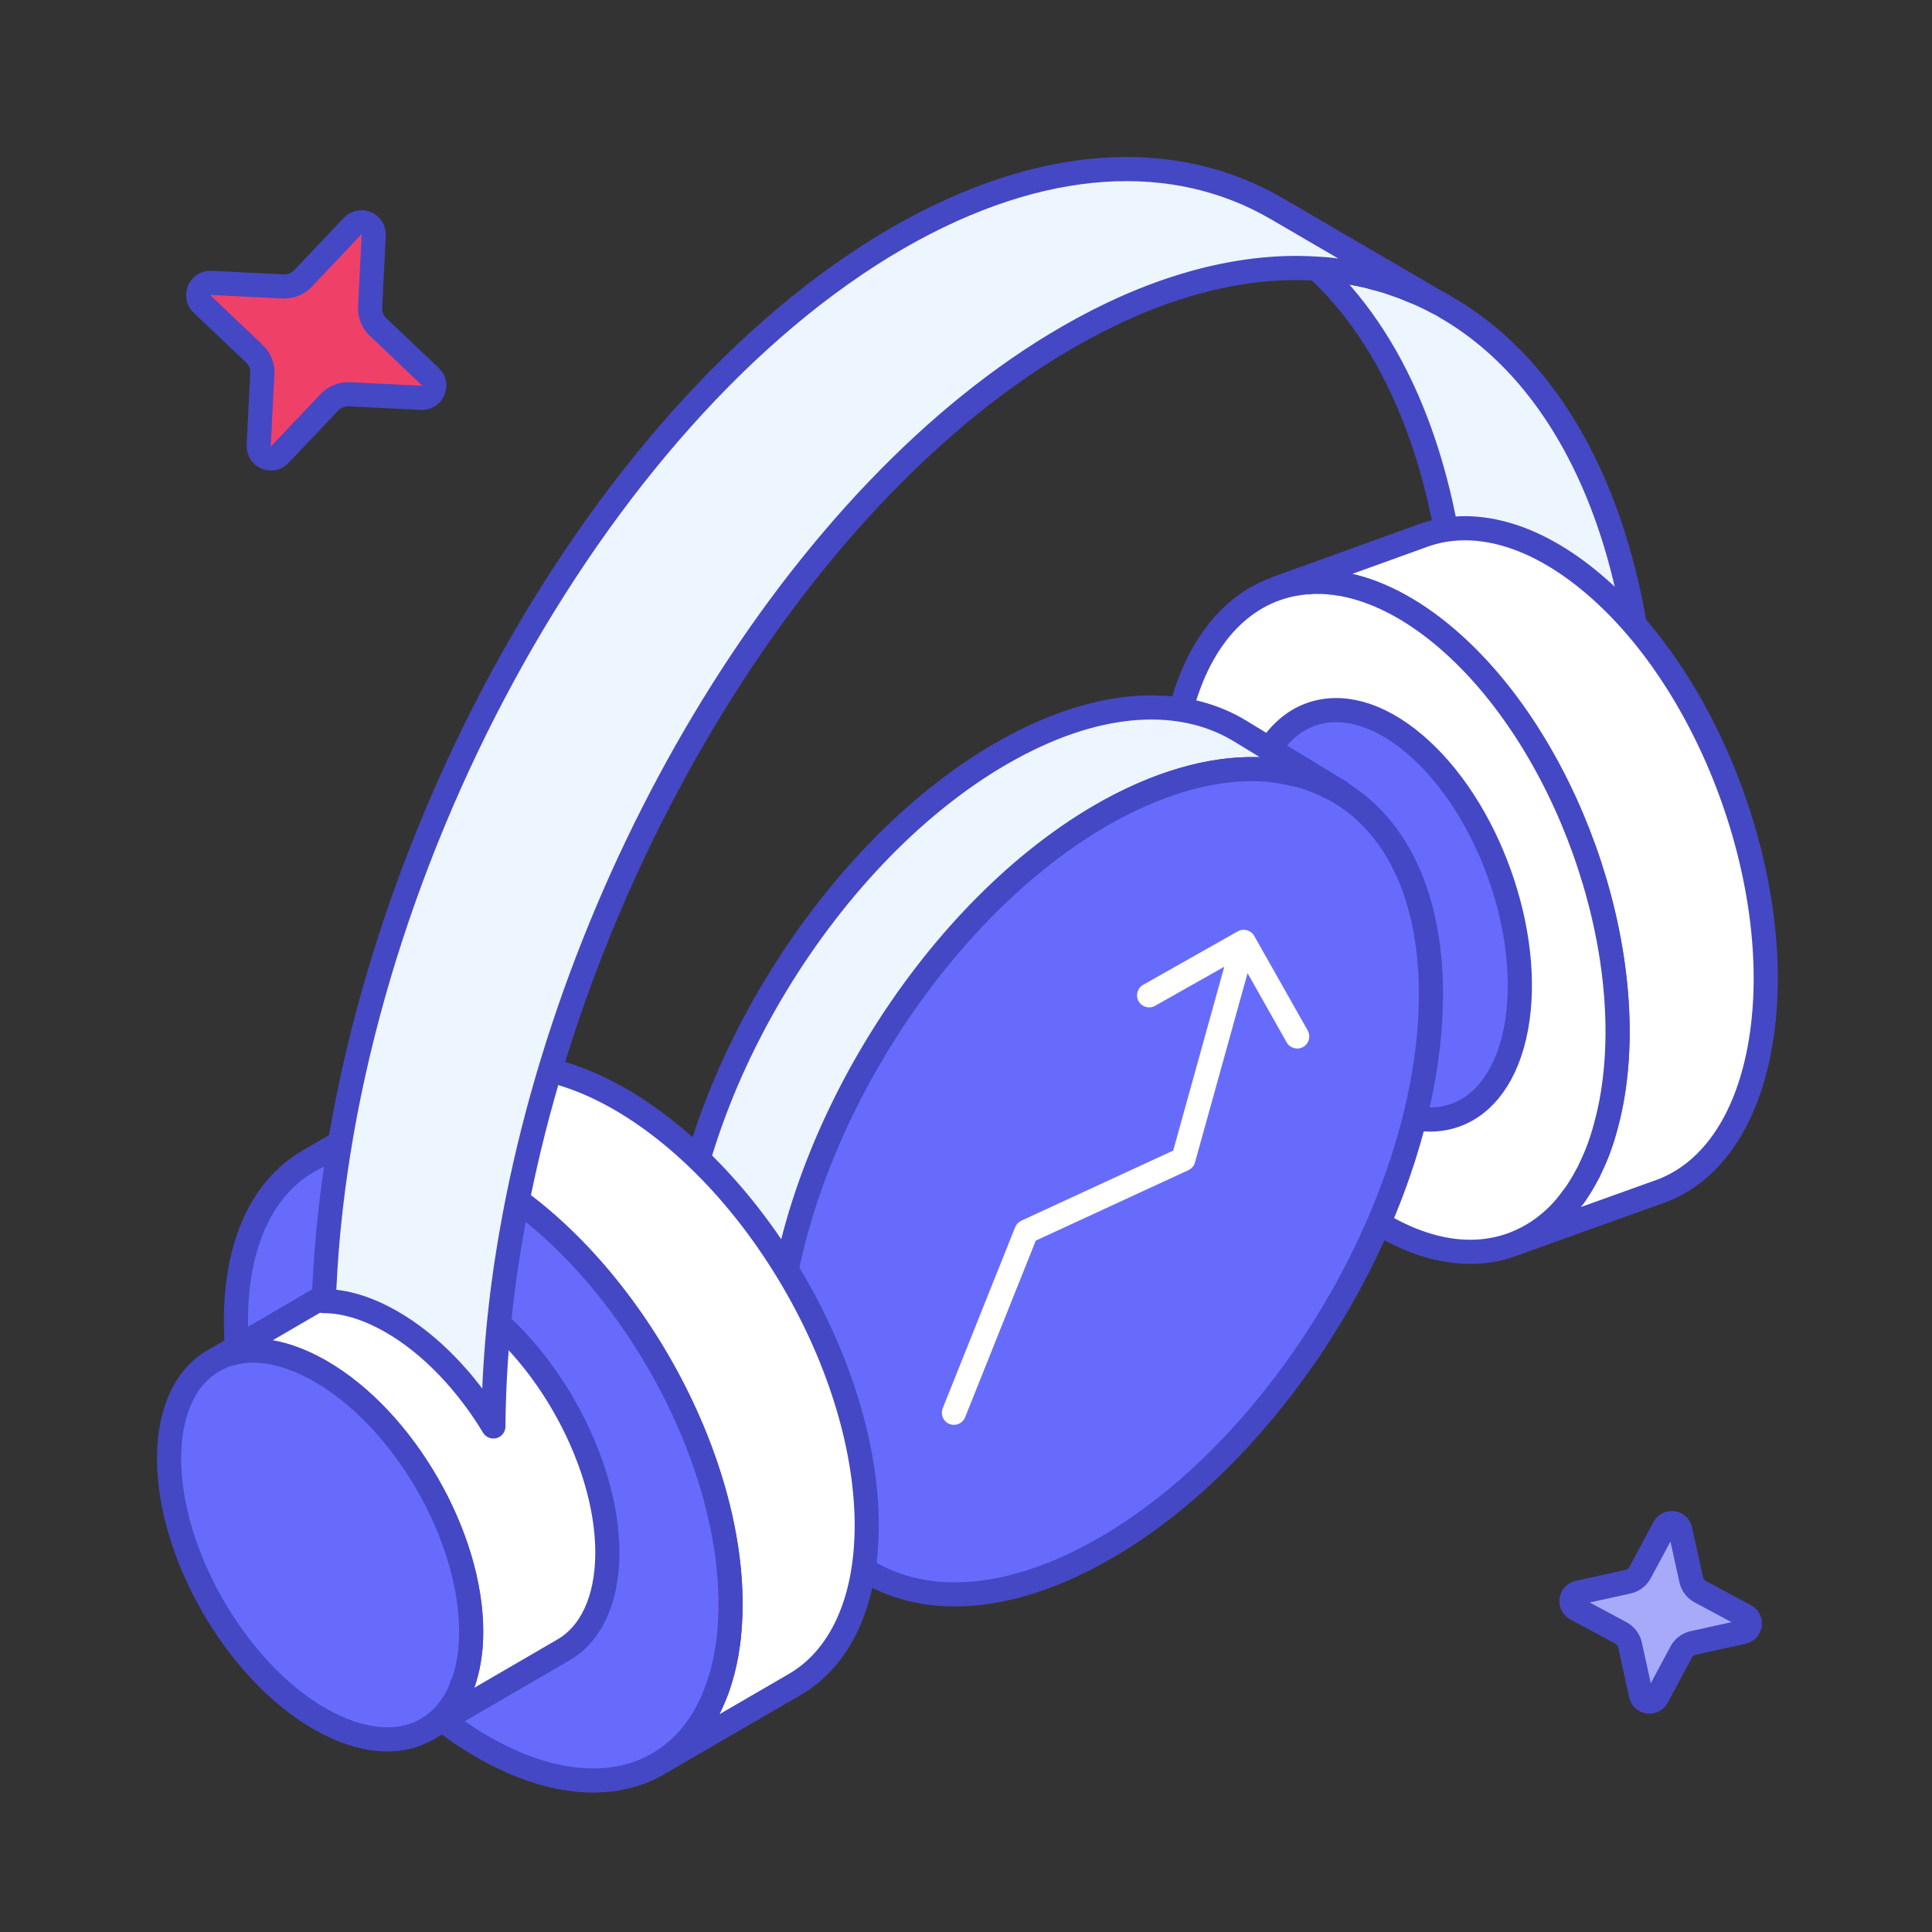 <svg xmlns="http://www.w3.org/2000/svg" width="80" height="80" viewBox="0 0 80 80" fill="none"><rect x="0" y="0" width="80" height="80" fill="#333333" stroke="none"/><path d="M68.2 32.016L67.49 32.425L60.44 28.326C60.42 21.226 58.61 15.706 55.58 12.206C55.25 11.825 54.9 11.466 54.54 11.126C54.78 11.136 55.02 11.155 55.25 11.185C55.38 11.206 55.5 11.216 55.63 11.245C55.8 11.265 55.96 11.296 56.12 11.316C56.17 11.335 56.21 11.335 56.26 11.345C56.5 11.396 56.72 11.445 56.95 11.515C57.21 11.575 57.47 11.655 57.72 11.745C57.96 11.825 58.2 11.915 58.43 12.015C58.46 12.015 58.5 12.036 58.53 12.056C58.72 12.126 58.91 12.216 59.1 12.306C59.17 12.345 59.25 12.376 59.32 12.415C59.39 12.456 59.46 12.486 59.53 12.525C59.65 12.585 59.77 12.655 59.88 12.726C64.95 15.655 68.17 22.425 68.2 32.016Z" fill="#EDF5FF" stroke="#4548C4" stroke-miterlimit="10"></path><path d="M72.862 43.407C72.273 46.583 70.745 48.611 68.743 49.334L62.729 51.492C62.902 51.432 63.07 51.35 63.239 51.259C63.408 51.168 63.579 51.067 63.742 50.954C63.879 50.868 64.011 50.76 64.142 50.651C64.489 50.369 64.804 50.03 65.09 49.635C65.207 49.493 65.305 49.349 65.406 49.184C65.505 49.029 65.595 48.873 65.688 48.697C65.76 48.578 65.825 48.447 65.879 48.315C66.124 47.81 66.326 47.258 66.488 46.647L66.593 46.239C66.64 46.034 66.688 45.829 66.727 45.613C67.912 39.222 64.833 30.621 59.851 26.39C58.398 25.159 56.944 24.437 55.586 24.189C55.389 24.154 55.191 24.128 54.99 24.111L54.961 24.106C54.81 24.099 54.649 24.09 54.496 24.093L54.476 24.089C54.394 24.094 54.302 24.098 54.208 24.111C54.188 24.108 54.168 24.104 54.147 24.11C54.023 24.118 53.91 24.128 53.794 24.148C53.607 24.175 53.417 24.211 53.236 24.259C53.087 24.293 52.947 24.339 52.806 24.384L58.943 22.168C60.966 21.439 63.477 22.049 65.986 24.183C70.97 28.405 74.046 37.016 72.862 43.407Z" fill="white" stroke="#4548C4" stroke-miterlimit="10"></path><path d="M66.727 45.613C66.688 45.829 66.64 46.034 66.593 46.239L66.488 46.647C66.326 47.258 66.124 47.81 65.879 48.315C65.825 48.447 65.76 48.578 65.688 48.697C65.595 48.873 65.505 49.029 65.406 49.184C65.305 49.349 65.207 49.493 65.09 49.635C64.805 50.03 64.489 50.369 64.142 50.651C64.011 50.76 63.879 50.868 63.742 50.954C63.579 51.067 63.408 51.168 63.239 51.259C63.072 51.341 62.904 51.422 62.729 51.492C60.681 52.298 58.117 51.699 55.563 49.536C50.591 45.306 47.513 36.705 48.697 30.314C49.325 26.922 51.027 24.833 53.236 24.259C53.417 24.211 53.607 24.175 53.795 24.148C53.91 24.128 54.024 24.118 54.147 24.11C54.169 24.104 54.188 24.108 54.208 24.111C54.302 24.098 54.394 24.094 54.476 24.089L54.496 24.093C54.649 24.09 54.81 24.099 54.961 24.106L54.99 24.111C55.191 24.128 55.389 24.154 55.586 24.189C56.944 24.437 58.398 25.159 59.851 26.39C64.833 30.621 67.912 39.222 66.727 45.613Z" fill="white" stroke="#4548C4" stroke-miterlimit="10"></path><path d="M58.577 30.813C61.614 33.389 63.502 38.653 62.781 42.556C62.059 46.46 59.008 47.531 55.961 44.953C52.913 42.375 51.036 37.114 51.757 33.21C52.478 29.306 55.532 28.225 58.577 30.813Z" fill="#676BFC" stroke="#4548C4" stroke-miterlimit="10"></path><path d="M55.3 32.696C55.3 32.696 55.2 32.646 55.14 32.626C54.62 32.346 54.04 32.146 53.42 32.016C53.27 31.986 53.13 31.956 52.98 31.936C52.89 31.926 52.8 31.916 52.7 31.896C52.61 31.886 52.52 31.876 52.43 31.866C50.52 31.736 48.33 32.266 45.97 33.556C38.49 37.666 32.3 47.876 32.15 56.366C32.14 56.926 32.15 57.476 32.2 57.996C32.22 58.196 32.24 58.406 32.27 58.606C32.29 58.846 32.33 59.076 32.38 59.296C32.44 59.676 32.52 60.036 32.63 60.396C32.67 60.546 32.71 60.686 32.76 60.826C32.86 61.136 32.98 61.436 33.1 61.736C33.18 61.916 33.26 62.096 33.36 62.276C33.96 63.416 34.77 64.316 35.73 64.946L31.7 62.486C29.33 61.046 27.9 58.046 27.98 53.826C28.13 45.326 34.32 35.116 41.81 31.006C45.57 28.936 48.95 28.806 51.36 30.276L55.3 32.676V32.696Z" fill="#EDF5FF" stroke="#4548C4" stroke-miterlimit="10"></path><path d="M55.53 32.836C55.4 32.756 55.27 32.676 55.14 32.616C55.2 32.636 55.25 32.666 55.3 32.686C55.38 32.736 55.46 32.776 55.53 32.826V32.836Z" fill="white" stroke="#4548C4" stroke-miterlimit="10"></path><path d="M59.249 41.496C59.089 49.986 52.899 60.206 45.409 64.306C41.569 66.416 38.139 66.516 35.719 64.946C34.749 64.316 33.939 63.416 33.349 62.276C33.249 62.106 33.169 61.926 33.089 61.736C32.969 61.446 32.849 61.136 32.749 60.826C32.699 60.696 32.659 60.556 32.619 60.406C32.519 60.046 32.429 59.686 32.369 59.296C32.319 59.066 32.289 58.836 32.259 58.606C32.229 58.406 32.219 58.206 32.189 57.996C32.149 57.476 32.129 56.926 32.139 56.366C32.289 47.876 38.479 37.666 45.959 33.556C48.319 32.266 50.509 31.736 52.419 31.866C52.509 31.866 52.599 31.876 52.689 31.896C52.789 31.906 52.879 31.916 52.969 31.936C53.119 31.956 53.269 31.986 53.409 32.016C54.029 32.136 54.599 32.346 55.129 32.626C55.189 32.646 55.239 32.676 55.289 32.696C55.369 32.746 55.449 32.786 55.519 32.836C57.889 34.276 59.329 37.276 59.249 41.496Z" fill="#676BFC" stroke="#4548C4" stroke-miterlimit="10"></path><path d="M35.89 63.196C35.88 66.416 34.74 68.696 32.9 69.756L27.37 72.966C27.53 72.876 27.68 72.766 27.83 72.646C27.98 72.526 28.13 72.396 28.27 72.256C28.41 72.116 28.54 71.976 28.66 71.826C28.79 71.676 28.9 71.516 29.01 71.346C29.01 71.346 29.01 71.346 29.02 71.326C29.13 71.156 29.24 70.976 29.33 70.786C29.42 70.606 29.51 70.416 29.59 70.216C29.59 70.196 29.61 70.166 29.62 70.136C29.7 69.956 29.76 69.766 29.82 69.566C29.96 69.106 30.07 68.626 30.14 68.096C30.18 67.836 30.2 67.576 30.22 67.306C30.24 67.036 30.25 66.756 30.25 66.466C30.27 59.976 25.7 52.056 20.04 48.796C18.39 47.846 16.83 47.396 15.45 47.396C15.25 47.396 15.04 47.406 14.85 47.426H14.82C14.66 47.446 14.51 47.466 14.37 47.496C14.25 47.516 14.14 47.546 14.02 47.576C13.87 47.606 13.73 47.656 13.59 47.706C13.44 47.756 13.29 47.816 13.15 47.886C13.01 47.946 12.89 48.016 12.76 48.086L18.4 44.806C20.26 43.726 22.83 43.876 25.68 45.516C31.33 48.786 35.9 56.696 35.89 63.196Z" fill="white" stroke="#4548C4" stroke-miterlimit="10"></path><path d="M30.25 66.466C30.25 66.756 30.24 67.036 30.22 67.306C30.2 67.576 30.18 67.846 30.14 68.096C30.07 68.626 29.96 69.106 29.82 69.566C29.76 69.766 29.69 69.956 29.62 70.136C29.61 70.166 29.6 70.196 29.59 70.216C29.51 70.416 29.42 70.606 29.33 70.786C29.23 70.976 29.13 71.156 29.02 71.326C29.01 71.336 29.01 71.346 29.01 71.346C28.9 71.516 28.78 71.676 28.66 71.826C28.54 71.976 28.4 72.126 28.27 72.256C28.13 72.396 27.98 72.526 27.83 72.646C27.68 72.756 27.53 72.866 27.37 72.966C25.5 74.126 22.87 73.996 19.97 72.326C14.32 69.056 9.75 61.146 9.77 54.646C9.78 51.196 11.08 48.846 13.15 47.886C13.29 47.816 13.44 47.756 13.59 47.706C13.73 47.656 13.87 47.606 14.02 47.576C14.13 47.546 14.25 47.516 14.37 47.496C14.52 47.466 14.67 47.446 14.82 47.426H14.85C15.05 47.406 15.25 47.396 15.45 47.396C16.83 47.396 18.39 47.846 20.04 48.796C25.7 52.056 30.27 59.976 30.25 66.466Z" fill="#676BFC" stroke="#4548C4" stroke-miterlimit="10"></path><path d="M25.15 64.316C25.14 66.286 24.45 67.676 23.32 68.326L17.75 71.566C17.96 71.426 18.15 71.276 18.33 71.096C18.41 71.026 18.48 70.946 18.54 70.856C18.7 70.656 18.85 70.426 18.97 70.176C19.03 70.076 19.07 69.976 19.1 69.866C19.12 69.856 19.12 69.846 19.12 69.836C19.17 69.716 19.22 69.596 19.25 69.466C19.34 69.166 19.41 68.846 19.45 68.506C19.47 68.386 19.48 68.256 19.49 68.126C19.5 67.956 19.51 67.776 19.51 67.586C19.52 63.616 16.73 58.776 13.28 56.786C12.27 56.206 11.32 55.926 10.47 55.926C10.32 55.926 10.18 55.936 10.04 55.956C9.86 55.976 9.69 56.016 9.52 56.066C9.44 56.076 9.37 56.096 9.3 56.126C9.24 56.156 9.18 56.176 9.12 56.206C9.03 56.246 8.94 56.286 8.86 56.336L14.46 53.076C15.6 52.416 17.18 52.506 18.91 53.506C22.37 55.506 25.16 60.346 25.15 64.316Z" fill="white" stroke="#4548C4" stroke-miterlimit="10"></path><path d="M19.51 67.586C19.51 67.776 19.5 67.956 19.49 68.126C19.48 68.256 19.47 68.386 19.45 68.506C19.41 68.846 19.34 69.166 19.25 69.466C19.21 69.596 19.17 69.716 19.12 69.836C19.12 69.836 19.12 69.856 19.1 69.866C19.07 69.976 19.02 70.076 18.97 70.176C18.85 70.426 18.7 70.656 18.54 70.856C18.47 70.946 18.4 71.026 18.33 71.096C18.15 71.276 17.96 71.426 17.75 71.566H17.74C16.6 72.266 15 72.186 13.23 71.166C9.78 69.176 6.99 64.336 7 60.366C7.01 58.376 7.72 56.976 8.86 56.336C8.94 56.286 9.03 56.246 9.12 56.206C9.18 56.176 9.24 56.146 9.3 56.126C9.37 56.106 9.44 56.076 9.52 56.066C9.69 56.016 9.86 55.976 10.04 55.956C10.18 55.936 10.32 55.926 10.47 55.926C11.32 55.926 12.27 56.206 13.28 56.786C16.73 58.776 19.52 63.616 19.51 67.586Z" fill="#676BFC" stroke="#4548C4" stroke-miterlimit="10"></path><path d="M59.53 12.526C59.46 12.486 59.39 12.456 59.32 12.416C59.25 12.376 59.17 12.346 59.1 12.306C58.91 12.216 58.72 12.126 58.53 12.056C58.5 12.036 58.46 12.016 58.43 12.016C58.2 11.906 57.96 11.826 57.72 11.746C57.47 11.656 57.21 11.576 56.95 11.516C56.72 11.446 56.5 11.396 56.26 11.346C56.21 11.346 56.17 11.346 56.12 11.316C55.96 11.296 55.8 11.266 55.63 11.246C55.5 11.216 55.38 11.206 55.25 11.186C55.02 11.156 54.78 11.136 54.54 11.126H54.53C54.25 11.106 53.97 11.096 53.69 11.096C50.78 11.096 47.58 12.016 44.22 13.956C33.12 20.356 23.81 35.876 21.17 51.106C20.7 53.786 20.45 56.456 20.43 59.066C19.33 57.246 17.85 55.676 16.22 54.736C15.21 54.156 14.26 53.876 13.41 53.876C13.41 53.696 13.41 53.526 13.43 53.346C14.2 36.296 24.54 17.156 37.17 9.856C43.16 6.406 48.65 6.186 52.86 8.636L59.53 12.526Z" fill="#EDF5FF" stroke="#4548C4" stroke-linecap="round" stroke-linejoin="round"></path><path d="M72.176 67.576L70.117 68.03C69.902 68.077 69.718 68.216 69.614 68.41L69.487 68.646L68.744 70.031L68.616 70.269C68.459 70.564 68.021 70.502 67.949 70.177L67.496 68.118C67.449 67.902 67.31 67.719 67.116 67.614L65.258 66.617C65.059 66.51 65.023 66.275 65.121 66.112C65.158 66.051 65.212 66.001 65.285 65.972C65.286 65.971 65.288 65.97 65.29 65.969C65.309 65.962 65.329 65.955 65.35 65.95L67.409 65.496C67.625 65.449 67.809 65.31 67.913 65.116L68.91 63.257C69.067 62.964 69.505 63.024 69.576 63.35L70.029 65.41C70.077 65.625 70.216 65.809 70.41 65.912L72.268 66.909C72.278 66.914 72.288 66.919 72.297 66.926C72.303 66.929 72.307 66.933 72.312 66.937C72.32 66.942 72.329 66.948 72.337 66.955C72.345 66.961 72.351 66.967 72.358 66.975C72.37 66.987 72.381 67 72.391 67.013C72.448 67.091 72.468 67.186 72.454 67.276C72.454 67.282 72.452 67.288 72.452 67.292C72.427 67.424 72.331 67.541 72.176 67.576Z" fill="#A7AAF8" stroke="#4548C4" stroke-linecap="round" stroke-linejoin="round"></path><path d="M17.448 16.473L14.47 16.326C14.158 16.31 13.856 16.432 13.641 16.657L13.381 16.932L11.851 18.545L11.588 18.822C11.264 19.166 10.689 18.918 10.713 18.448L10.861 15.47C10.877 15.158 10.756 14.856 10.53 14.642L8.366 12.589C8.134 12.369 8.173 12.034 8.368 11.848C8.44 11.779 8.533 11.731 8.643 11.719C8.645 11.717 8.648 11.717 8.65 11.717C8.679 11.714 8.71 11.712 8.74 11.713L11.719 11.861C12.03 11.876 12.334 11.756 12.547 11.529L14.6 9.364C14.923 9.022 15.499 9.268 15.475 9.739L15.326 12.718C15.31 13.03 15.431 13.332 15.659 13.545L17.822 15.597C17.834 15.608 17.846 15.618 17.855 15.631C17.862 15.638 17.867 15.645 17.871 15.651C17.88 15.662 17.891 15.674 17.898 15.686C17.907 15.696 17.913 15.707 17.92 15.721C17.932 15.742 17.942 15.764 17.951 15.785C18 15.913 17.991 16.049 17.938 16.167C17.936 16.176 17.932 16.183 17.93 16.189C17.846 16.358 17.672 16.484 17.448 16.473Z" fill="#EF4068" stroke="#4548C4" stroke-linecap="round" stroke-linejoin="round"></path><path d="M39.036 58.314C38.933 58.571 39.058 58.862 39.314 58.964C39.571 59.067 39.862 58.942 39.964 58.686L39.036 58.314ZM42.5 51L42.291 50.546C42.174 50.6 42.083 50.696 42.036 50.814L42.5 51ZM49 48L49.209 48.454C49.343 48.392 49.442 48.275 49.482 48.134L49 48ZM51.935 38.754C51.799 38.514 51.494 38.429 51.254 38.565L47.336 40.779C47.096 40.915 47.011 41.22 47.147 41.46C47.283 41.701 47.588 41.785 47.828 41.65L51.311 39.681L53.279 43.164C53.415 43.404 53.72 43.489 53.96 43.353C54.201 43.217 54.285 42.912 54.15 42.672L51.935 38.754ZM39.964 58.686L42.964 51.186L42.036 50.814L39.036 58.314L39.964 58.686ZM42.709 51.454L49.209 48.454L48.791 47.546L42.291 50.546L42.709 51.454ZM49.482 48.134L51.982 39.134L51.018 38.866L48.518 47.866L49.482 48.134Z" fill="white"></path></svg>